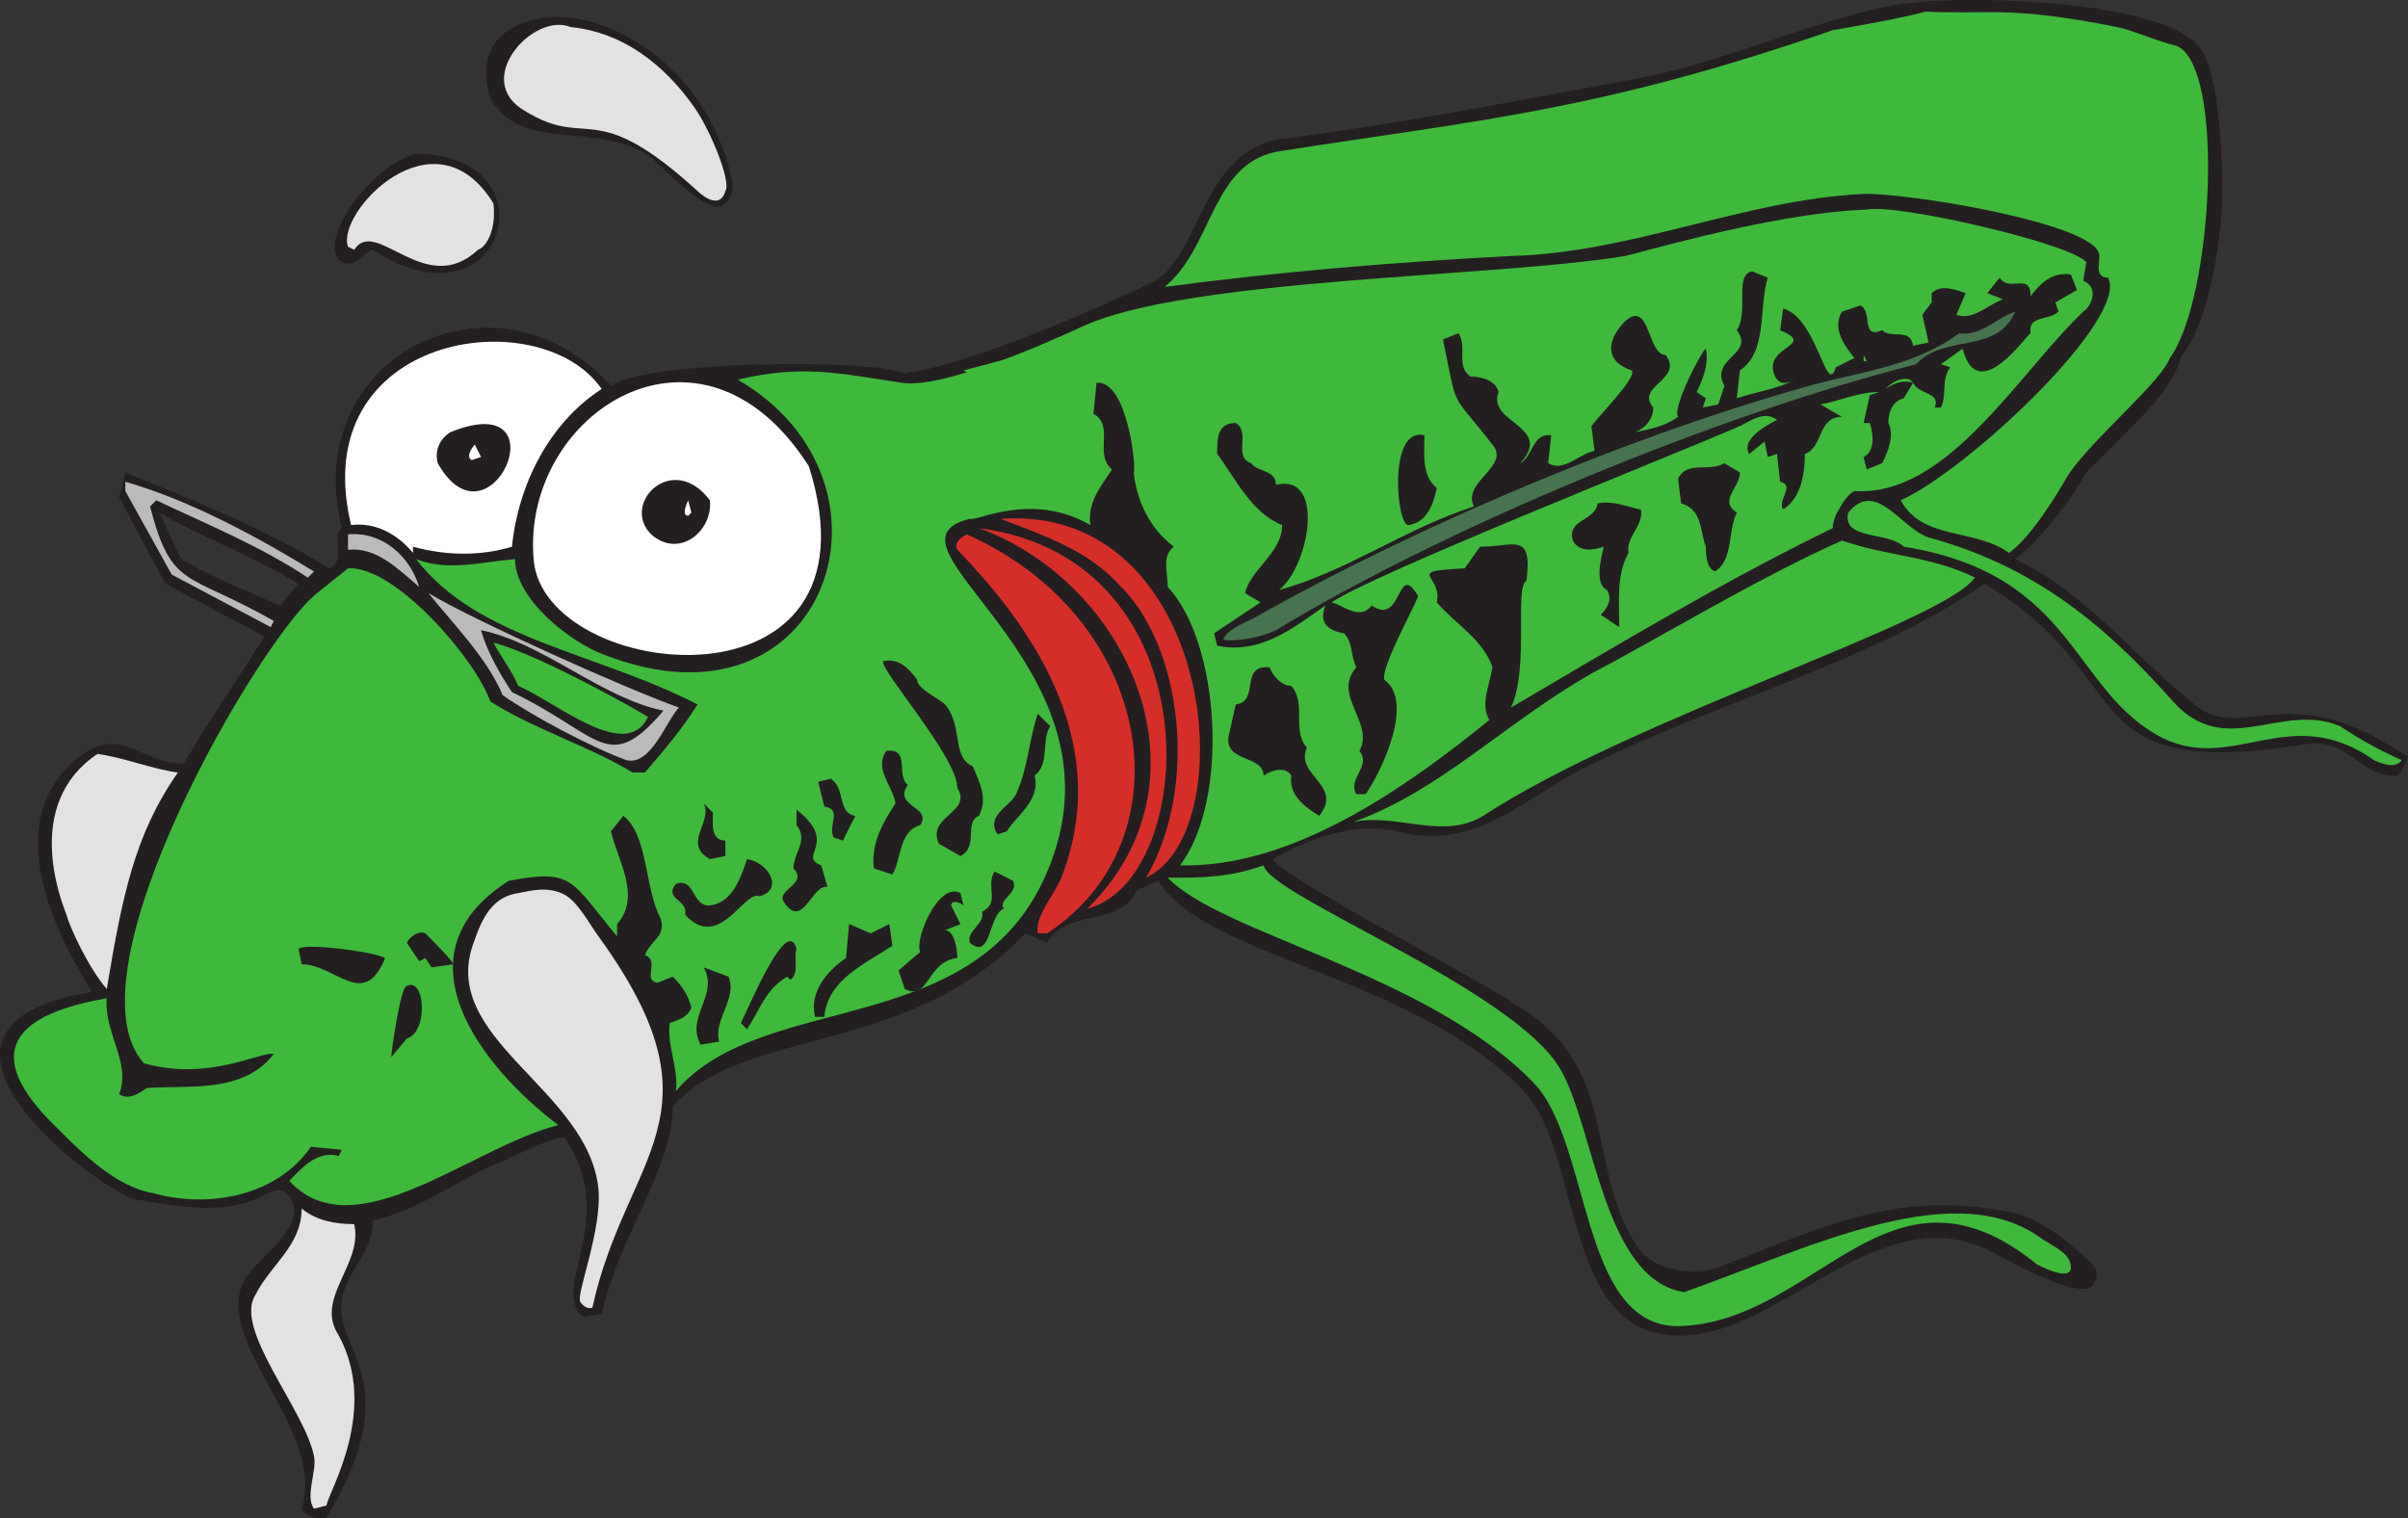 <svg xmlns="http://www.w3.org/2000/svg" width="583.888" height="368.152"><rect width="100%" height="100%" fill="#333333" stroke="none"/><path fill="#231f20" fill-rule="evenodd" d="M529.138 86.068c-3 9-7.5 12.75-23.25 28.5-3.75 6.75-11.25 16.5-17.25 21 17.25 8.25 28.5 23.25 43.5 35.25 11.25 9.75 22.5-7.5 51.75 12.75l-2.25 4.5c-9.75.75-12-9.75-23.25-7.5-57 9-39-16.5-77.25-39-27.75 19.5-69.75 30-100.5 46.5-14.25 8.25-24.75 18-42 13.5-9.75-2.25-21 1.5-30 6.75 2.25 4.5 51.75 30 60 36 24 15 15.75 37.5 27.75 57 3.75 6.75 13.5 8.25 20.25 6 25.5-9.75 42-18.75 70.5-13.5 9 1.5 18.75 11.25 20.25 12.75 2.25 2.25 0 5.25 0 5.25-4.5 3.75-23.25-8.25-27.75-9.75-25.5-9.75-48.75 21.75-72 21.75-28.5.75-24-42.75-37.5-58.5-26.25-28.5-78-33-89.25-51.75l-5.25 2.25c-3.75 9-17.25 4.5-21.75 12.75l-5.25-2.25c-28.5 30-68.25 22.5-85.5 42 0 15-12.75 30.75-17.25 50.25l-4.5.75c-8.25-6.75 9-24-4.5-43.5-3.75 0-13.5 5.25-15.75 6-13.5 6-17.25 10.5-30.75 14.25 0 7.5-6 12-7.5 18.75-2.25 12.75 16.5 19.5-3.75 53.25 0 0-4.5.75-6-2.25 6-18.75-21-39.75-14.25-54.75 2.25-5.25 15-12.75 12-19.5-2.25-5.25-5.25-2.25-9-.75-9 3.75-19.5 1.5-29.25 0-9.75-3-61.5-42-10.5-50.25 0-1.5-27-38.25-3-57 10.5-8.25 15.75 2.25 25.5 1.5 6-10.5 13.5-21 19.5-30.75l-24-12.75-11.25-21 1.5-6c16.5 6.75 33.75 13.5 49.5 23.25 4.5-2.25 0-7.5 3-9.75-10.5-42 37.5-65.25 65.25-34.5 7.5-6 62.25-6.75 71.25-3 15.75-2.25 45-15 59.25-21.75 12.75-5.25 12-33 33-35.25 29.25-3.75 59.25-9.75 87.75-15 19.5-3.75 47.25-16.5 65.25-18 13.5-1.5 60-.75 69 11.25 4.5 6 5.25 27 5.25 34.5 0 10.5-3 31.5-9.75 39.75m-490.5 38.25 5.25 11.25c7.5 4.5 15.75 7.5 24 11.25l4.5-5.25c-11.25-6.75-23.25-11.25-33.75-17.25"/><path fill="#3fb93c" fill-rule="evenodd" d="M526.138 86.818c-2.25 6-18.75 19.5-24.75 28.5-3 5.25-9 15-14.25 18.75-8.25-6-21-3-26.25-12.75 16.5-7.5 55.5-44.25 50.25-54-3.75 0-1.5-4.5-2.25-6-2.25-7.5-48.75-15-57.75-14.25-28.5 1.5-55.5 14.25-84.75 15-28.5 1.5-55.5 3.75-84 7.5 12-9.75 11.25-30.75 28.5-33 48-7.5 77.25-9.75 133.5-29.25 4.5-.75 17.25-3 22.5-4.5 15.75.75 20.25-1.5 46.5 3.75 3.75.75 10.5 3.75 14.25 4.5 12 4.5 9 61.5-1.5 75.75"/><path fill="#231f20" fill-rule="evenodd" d="M118.888 23.818c-3.75-12.75 3.75-18 12.75-19.5 15-2.25 39.75 11.25 45.75 39 .75 2.25 0 6-3 6.75-3.75.75-13.5-9-16.5-12-13.5-9-31.5-.75-39-14.25"/><path fill="#e3e2e2" fill-rule="evenodd" d="M175.888 46.318c-1.5 5.25-6.75 0-6.75 0-25.5-23.25-26.25-9.75-42-19.5-12.75-7.5 2.25-24 11.25-20.25 15 1.5 24.75 12 30 19.5 3.75 5.25 9 18 7.5 20.25"/><path fill="#231f20" fill-rule="evenodd" d="M90.388 60.568c-2.25.75-4.5 4.5-7.5 3-6.75-4.5 7.5-24 18-26.25 33.75 0 21.75 44.25-10.5 23.25"/><path fill="#e3e2e2" fill-rule="evenodd" d="M115.888 60.568c-12.75 12-24.75-8.25-30 0l-1.5-.75c-3-8.25 21-33.75 35.25-10.5.75 6-1.5 10.5-3.75 11.25"/><path fill="#3fb93c" fill-rule="evenodd" d="m505.888 63.568-.75 4.5c3.75 1.5 2.25 6 0 7.5-15.75 15-33 45-55.5 43.5-1.5.75-3 3-3.75 4.5-1.5 2.25-1.5 4.5-1.5 4.5-26.25 12.75-52.5 28.5-78 43.5 4.5-9.75.75-29.25 3.75-30.75 1.5-12-3-8.25-11.25-8.25l-3.75 5.25c-15 .75-5.25 1.5-6.75 8.25 4.5 5.25 11.25 9 13.5 15.75-.75 4.5-3 9-.75 12.75-20.25 16.5-48 36-75 35.25 12-15.75 9.75-54-3-67.5 0-3.75-1.5-7.5 1.5-9.75-6-4.5-9-11.25-9.75-18 .75-.75-1.5-22.5-9-21.75l-.75 7.5c5.25 3 0 9.75 4.5 13.5-3 4.5-6 8.25-5.25 13.5-14.25-8.25-27.75-.75-29.25-1.5-24.75 6 36.75 34.5 20.25 81.75-15.75 45.75-69.75 31.5-91.5 57 .75-5.25-2.25-11.25-1.5-16.5 2.25-.75 4.5-1.5 5.25-3.75-.75-3-2.25-5.25-4.5-7.5l-3.75 1.5c-3.75-.75.75-5.25-3-6.75 1.5-3.75 5.25-4.5 3.75-9-3.75-6.75-3-20.25-9-24.75l-3 3.75c1.5 6.75 7.5 15.75 1.5 22.5v3c-11.25-13.5-10.5-16.5-26.25-13.5-28.5 18-6 45.75 12 59.25-21 5.25-49.5 30.75-65.25 13.5 3-3 6.75-7.5 12-6l.75-1.5-7.5-.75c-8.25 12-24.75 15-38.25 11.25-9-1.5-17.25-9.75-23.25-15.75-19.5-18.75-9.75-27.75 12-31.5-.75 8.25 6 15.75 3 23.25 2.25 1.5 4.5 0 6.75-1.5 9.75-.75 23.25 1.5 30.75-8.25-3-.75-15.75 6.75-31.5 2.25-19.5-21.75 28.5-103.5 42-114l7.5-6c11.25-.75 30.75 21.75 34.5 32.25 10.5 6.75 23.25 10.5 34.5 17.25h3c4.5-5.25 9-10.5 12.75-16.5-24.75-12.75-53.25-15.75-68.25-35.25 7.5 3 15.75.75 24 0 0 9.75 13.5 20.25 21.75 23.25 54 21 75-42 32.25-66.75 15.75-3.75 24.75-1.5 39.75.75 9.75 1.5 33.75-9 43.5-13.5 25.5-12 100.5-12 132-17.25 14.25-3.75 39-10.5 58.5-11.25 7.5-1.5 49.5 8.25 53.25 12.75"/><path fill="#231f20" fill-rule="evenodd" d="M428.638 67.318c-2.25 7.5 0 18-6.75 22.5l-.75 6.75c4.5-1.5 9.75-2.25 14.25-4.5-3 1.5-4.5.75-5.25-1.5-2.25-6.75 10.5-6.75 1.5-10.5l.75-5.25c8.25 2.25 10.5 21.75 12.75 14.25l4.5-2.25c-3-3.75-5.25-7.5-3-11.25l4.5-1.5c3 1.5 0 8.25 5.25 6 2.25 2.25 6.75-.75 7.5 3.75l3.75-.75-1.5-6.75 2.25-3v-2.25c2.25-2.25 6-.75 8.25 0l-2.25 5.25c3.75 1.5 7.5-2.25 11.25-3.75l-3.75-1.5 3-3.75c2.25 3.75 7.5-1.5 7.5 4.5 2.25-3 5.25-6 9.75-5.25l1.5 3.75-5.25 3 .75 2.25c-2.25 2.25-7.5.75-6.75 5.25-.75 0-12.75 18-16.5 3.75l-5.25 3.75 2.25.75c-2.25 3-.75 6.75-2.25 9.75h-1.5c1.5-3.75-3.75-3-5.25-6l-2.25 3.75c-3 .75-3.75 3.75-3.75 6 1.5 3 0 6.75-1.5 9.75l-3.75 1.5-.75-3c3-1.5 2.25-6 1.5-8.25h-1.5l1.5-6.75 2.25-.75c-5.25 0-9.75 2.25-14.25 3 1.5.75 3.75 2.25 5.25 3-6 0-4.5 7.5-9 9 0 4.5-.75 10.5-5.25 13.5-1.5-2.25 3-6-.75-6.75l-.75-6.75-2.25.75-.75-3.75-3.75 3c-2.25-3.75 5.25-7.5 6.75-8.25-3-2.25-6 0-9 1.5-17.25 7.5-89.25 36-99 42.75 3 .75 6.75 4.5 9.75.75 7.5 5.25 6-11.25 11.25-2.25-1.5 3.75-9 17.25-8.25 20.25 7.5 5.25-.75 22.5-4.5 27.75h-2.25c-2.25-3.75 3.75-6.75.75-10.5 3.75-6.75-6.75-13.5-.75-20.25-1.5-3-.75-6-3-8.25-4.5-.75-6-3-4.5-6.75-7.5 5.25-15.75 12-26.25 9.75l-.75-3 11.25-7.5-3.75-2.25c1.5-6 9-9.75 9-16.5-7.5-3-11.25-11.25-15.75-17.25 0-3.75 0-7.5 4.5-7.5 3.75 2.25-.75 8.25 3.75 9.75 1.5 2.25 6 1.5 6 5.25 12-3 8.25 19.5.75 25.5 16.5-4.5 30.75-15 47.25-20.25-3-6 9-9.75 4.5-15-10.5-13.5-8.25-7.5-12-25.5l3.75-1.5c2.25 3-.75 8.25 3 10.5 2.25 0 6 .75 6.75 3.75-3 7.5 13.5 8.25 5.25 17.25 3-1.5 3-7.5 7.5-6.75l-.75 6.75c3.75 2.25 7.5-2.25 11.25-3l-.75-6c2.25-3 11.25-12 9.75-13.5-6.75-2.25-6-7.5-1.5-12 6-5.25 5.25 8.25 9.75 8.25 4.5 6-7.5 7.5-3 12.75 0 3-2.25 5.25-4.5 6 3.75-.75 7.5-1.5 10.5-3.75-1.5-2.25 6-16.5 6.75-16.5.75 3.75-.75 7.5-2.25 10.5l2.25 1.5-.75 2.25 3.75-.75 1.5-4.5c-3.75-6.75 7.5-7.5 3-13.5 3-4.5-.75-13.5 3.75-14.25l3.75 1.5"/><path fill="#477450" fill-rule="evenodd" d="M488.638 75.568c-4.5 10.5-17.25 5.25-24 12.75-47.25 12-113.25 39-155.25 64.5-3 1.5-9.75 3-12.75 2.25.75-2.25 4.5-3.75 7.5-5.25 39.75-22.5 93-45 137.25-57 12-3 23.25-4.5 33.75-12 5.25.75 9-3.75 13.5-5.25"/><path fill="#fff" fill-rule="evenodd" d="M145.888 94.318c-12.75 8.25-20.25 23.25-21.75 38.25-7.5 2.25-15.75 2.25-24 0v1.5c-3.75-4.5-9-7.5-15-6.75-11.25-46.5 45.75-54.75 60.75-33"/><path fill="#3fb93c" fill-rule="evenodd" d="M451.888 87.568v-1.5l.75 1.5zm0 0"/><path fill="#fff" fill-rule="evenodd" d="M196.138 113.068c19.5 61.5-64.5 52.5-66.75 22.5-3-35.25 40.5-63.75 66.75-22.5"/><path fill="#3fb93c" fill-rule="evenodd" d="m463.138 92.068.75.75c-2.25-.75-4.5 0-6.75 1.5 1.5-1.5 3.75-3 6-2.25m-23.25 6.75c-1.5 0-3 .75-3.75 1.5.75-.75 2.25-1.5 3.75-1.5"/><path fill="#231f20" fill-rule="evenodd" d="M106.138 112.318s-1.5-4.5 3-7.5c27.75-11.25 9.75 30-3 7.5m239.25-6.75c0 4.5-.75 9.75 3 12.75-.75 3.75-2.25 8.25-6.75 9-3 .75-5.25-24 3.75-21.75"/><path fill="#fff" fill-rule="evenodd" d="m116.638 110.818-2.25.75c-1.5-.75 0-3 .75-3.75l1.5 3"/><path fill="#231f20" fill-rule="evenodd" d="M421.888 114.568c0 3.75-5.25 6.75-.75 9.75-2.25 4.5-.75 11.25-5.25 14.25-2.25-.75-2.25-4.5-2.25-6-1.5-3.75-.75-9-6-10.5l-.75-6c2.25-4.5 7.5-1.5 11.25-3.75l3.75 2.25m-249.75 6.75c.75 7.5-7.5 14.25-14.25 8.25-7.5-7.5 5.25-20.25 14.25-8.25"/><path fill="#bbbaba" fill-rule="evenodd" d="m76.138 138.568-1.5 1.5c-11.25-7.5-24-12.75-36.75-18.75l-1.5 1.5c5.25 20.25 9 15.75 30 27.75l-.75 1.5-24-12.75-11.25-20.25v-2.25c15.75 4.5 32.25 13.5 45.75 21.75"/><path fill="#fff" fill-rule="evenodd" d="m167.638 124.318-.75.75c-1.5 0-.75-2.25 0-3.75l.75 3"/><path fill="#3fb93c" fill-rule="evenodd" d="M582.388 184.318c-1.5 2.25-5.25.75-6.75 0-20.25-14.25-33.75 3-51-5.25-22.5-11.25-21-39.75-63-46.5-3.75-3.75-15-1.5-13.5-8.25 6.75-8.25 12.75 3.75 19.5 6 24.75 6.75 42 20.25 59.25 39.75 12.75 14.25 26.25 0 40.5 6 4.5 3 9.75 6 15 8.25"/><path fill="#231f20" fill-rule="evenodd" d="M397.888 123.568c.75 3.75-3.75 6.75-3 10.5-3 5.25-2.25 12-2.25 18l-4.5-3c1.5-1.5 3-3.75 1.5-6-3-1.5-1.5-7.5-.75-10.5-2.25.75-6 1.5-7.5-1.5-1.5-5.25 5.25-4.5 6-9 3.75-.75 6.75.75 10.5 1.5"/><path fill="#d52e29" fill-rule="evenodd" d="M277.888 212.818c12.75-21.75 9-56.25-6.75-71.25-7.5-8.25-18.75-12-28.5-15.75 51.75-3.75 59.25 75.75 35.25 87"/><path fill="#d52e29" fill-rule="evenodd" d="M263.638 220.318c31.5-30.75 10.5-78.75-26.25-92.25 57.75 7.5 53.25 85.5 26.25 92.25"/><path fill="#d52e29" fill-rule="evenodd" d="M253.888 226.318h-2.25c-.75-4.5 4.5-9.75 6-14.25 12.75-33.75-9.75-62.25-24.75-78-3-2.25 1.5-4.5 1.5-4.5 45.75 20.25 54 74.25 19.5 96.75"/><path fill="#bbbaba" fill-rule="evenodd" d="M101.638 142.318c-5.25-4.5-10.5-9.75-17.25-9v-3.75c8.25-.75 15 5.25 17.25 12.75"/><path fill="#3fb93c" fill-rule="evenodd" d="M478.888 140.068c-8.25 11.25-82.5 33.75-119.25 57.75-9.75 6-21-.75-31.5 1.5 21-7.5 36.75-24 57.75-36 15.75-8.25 40.5-23.25 60.75-32.25 10.5 3.75 21.75 3.75 32.25 9"/><path fill="#bbbaba" fill-rule="evenodd" d="M164.638 171.568c-3 3-6.75 14.25-12.75 12.75-8.25-3-22.5-10.5-30-15.75-3.75-9-12-17.25-18-24.75 11.25 6.75 48 23.25 60.75 27.75"/><path fill="#231f20" fill-rule="evenodd" d="M160.888 172.318c-13.5 15.75-15 6-36.75-4.5-3-4.5-6-9.75-7.5-15 15 3 29.25 16.5 44.25 19.5"/><path fill="#3fb93c" fill-rule="evenodd" d="M157.138 173.818c-5.25 11.25-22.5-3.75-31.5-7.5-1.5-3.75-4.5-7.5-6-10.5 9 2.25 30 13.5 37.5 18"/><path fill="#231f20" fill-rule="evenodd" d="M222.388 164.818c0 2.25 5.25 4.5 6.75 6 4.5 5.25 1.5 12.75 6.75 15 1.5 3.75 3.75 7.5 1.5 12-3.75 1.5 0 7.5-4.5 9.75l-5.25-3c-3-6.75 8.25-7.5 4.5-13.5 0-7.5-18.75-28.5-18-30.75 3.75-.75 6 1.5 8.25 4.5m90.75 1.5c3.75 4.5 0 10.5 3.75 15-3 6.75 9 9 3 16.5-3.75-2.25-7.5-5.25-6.75-9.75-1.5-2.25-4.5-1.5-6.75 0 0-5.25-10.5-3-8.25-10.5l1.5-6.75c6-.75.75-9.75 8.25-9 .75 2.25 3 4.5 5.25 4.5m-58.5 9.75c-2.25 3.75 0 9-3.75 12 1.5 6-4.5 9.75-6.75 13.5l-2.25.75c-3-4.5 3-6.75 4.5-9.75 3-6.75 3-12.75 5.25-19.5l3 3m-34.5 14.25c-3.75 5.25 6 5.25 3 9.75-5.25 1.5-4.5 8.25-6.75 12l-4.5-1.5c-.75-6 2.25-11.25 5.25-15.75-.75-4.5-5.25-8.25-2.25-12.75 6-.75 2.25 6 5.25 8.25"/><path fill="#e3e2e2" fill-rule="evenodd" d="M43.138 187.318c-10.5 15-13.5 30-17.25 52.5-4.5-5.25-9-15-9.75-18-1.5-3.75-10.5-27 7.5-39 6 .75 13.5 3.75 19.5 4.5"/><path fill="#231f20" fill-rule="evenodd" d="m207.388 197.818-3 6-2.25-.75c-1.5-3 2.25-6.75-2.25-7.5l-1.5-6 3-.75c3.75 2.25 1.5 8.25 6 9m-34.5-.75c0 2.25-.75 6.75 3 6.75v3.75l-3.75.75c-6.75-3.75.75-9-1.5-13.5l2.25 2.25m26.25 12.75 1.5 5.25c-3.75-.75-6 10.5-10.5 3.75-2.25-3 6-4.5 2.25-8.25 0-3.75 3.75-6.75.75-10.5v-3.75c10.5 8.25 0 11.25 6 13.5m-15 7.5c-3.75-1.5-9.75 13.5-18 4.5.75-3.75-5.25-3.75-2.25-7.5 4.5-1.5 3.75 4.5 7.5 5.25 6 0 8.25-6.75 9.75-11.25 5.25.75 9 7.5 3 9"/><path fill="#3fb93c" fill-rule="evenodd" d="M502.138 307.318c0 3.75-8.25-.75-8.25-.75-36-29.25-53.25 14.25-87 15-24 0-21-45-35.25-59.25-25.5-26.25-75.75-36-88.5-49.5 8.25 0 15 0 23.25-3 1.5 7.5 60.75 30 72 49.5 8.25 14.25 10.5 51 30 54 31.5-11.25 66-28.5 87-12.75 3.75 2.25 6.75 3.75 6.75 6.75"/><path fill="#231f20" fill-rule="evenodd" d="M245.638 213.568c1.5 3-3.75 4.5-2.25 6.75-3.75 1.5-3 12.75-8.25 8.25-.75-3 3.75-4.5 3-7.5 4.5-2.25.75-6 3-9.75l4.5 2.25"/><path fill="#e3e2e2" fill-rule="evenodd" d="M136.138 216.568c3.75 1.5 6.75 7.5 9 10.5 31.5 43.5 6.75 52.5-1.5 90 0 0-1.5.75-3-1.5-.75-2.25 5.25-17.25 4.5-27-2.25-24.75-39.75-36.75-30-60.75 2.25-6.75 5.25-10.5 10.5-11.25 3.75-.75 6.75-1.5 10.5 0"/><path fill="#231f20" fill-rule="evenodd" d="m232.888 216.568.75 3c-.75-.75-3-1.5-3 0l2.25 4.5-3.75 1.5c2.25 0 3 4.5 3 6.75-7.5.75-6.75 10.5-12.75 7.5l-1.5-4.5 5.25-4.5c-1.5-3 4.5-17.25 9.75-14.25m-21.75 9.75 4.5-2.25.75 5.25c-6.75 4.5-15.75 8.25-16.5 17.25h-2.25c-1.5-6 3-11.25 7.5-14.25l.75-8.25 5.25 2.25m-101.25 7.5-5.25.75-1.5-2.25-1.5.75-3-4.5c.75-1.5 3-3 4.5-2.25 1.5 1.5 6.75 6.75 6.75 7.5m83.25-3.75c-.75 2.25.75 6-1.5 7.5l-.75-.75c-5.25 3-6.75 8.25-9.75 12.75l-1.5-1.5c2.25-4.5 11.25-26.25 13.5-18m-99.75 2.25c-5.25 12.75-12 1.5-20.25 1.5l-.75-3.75c1.5-1.5 18.75.75 21 2.25m83.25 4.5c2.25 5.25-3.75 10.5-2.25 15.75l-4.5.75c-3.75-6.75 4.5-12 .75-18.75l6 2.25m-78 15-3.75 4.5c0-1.5 2.25-17.25 3.75-17.25 4.5-2.25 5.25 11.25 0 12.75"/><path fill="#e3e2e2" fill-rule="evenodd" d="M85.888 296.818c2.25 9.75-9.75 18-3.75 27 9.75 18-2.25 37.5-3 41.25l-3 .75c-2.25-3 .75-9 0-12.75-2.25-11.25-19.5-30.75-14.25-39 3.75-7.5 11.25-12 11.25-21 3.75 3 8.25 3.75 12.75 3.75"/><path fill="#3fb93c" fill-rule="evenodd" d="M312.388 96.568c6.75 12 2.25 16.5 8.25 14.25s6-4.5 8.25-10.5 5.25-12-3-11.25c-9 1.5-13.5 7.5-13.5 7.5m36.75-26.25s13.5 3 15.75 8.25c2.25 4.5 9-6 .75-7.5-8.25-.75-16.5-.75-16.5-.75m-137.25 34.5c10.5 12.75 18.75 18 9 26.25-9 8.25-9 20.25-12.75 14.25s-1.5-6.75-1.5-20.25 5.25-20.25 5.25-20.25m-123.75 70.5s-8.25 9-3.75 14.25c4.5 4.5 21.75-3.75 21.75-3.75l-5.25-24.75-12.75 14.25m-52.5 42s6 3.75 12.75 7.5c7.5 3 14.25 10.5 5.25 10.5-9.75 0-14.25 1.5-18-3.75-3.75-4.5 0-14.25 0-14.25m53.25 58.5c5.25-6 9.75-9.75 11.25-3.75.75 6-3.75 15.75-3.75 15.75l-7.5-12m369-217.5c3 8.25-7.5 8.25-7.5 8.25l9.75 6.75s2.25-12 8.25-12 12-4.5 12-4.5l-13.5-1.5-9 3m-32.25 66.75.75 8.25 8.25-6 9-6.75-18 4.5m-50.25 22.5v12s-1.5-2.25 6-4.5c6.75-2.25 0-6 1.5-12 .75-6-3.75 4.5-3.75 4.5h-3.75m-199.5 35.25c7.5 7.5 12 6.75 12 6.75l7.5-10.5s14.25-18-3-16.5c-16.5.75-12 3-10.5 11.25 1.5 9-6 9-6 9m57.75-93c6 3.75 13.5 6 23.25 3.75 9-2.25 8.25-8.25 2.25-8.25s-11.25.75-11.25.75l-14.25 3.75"/></svg>
